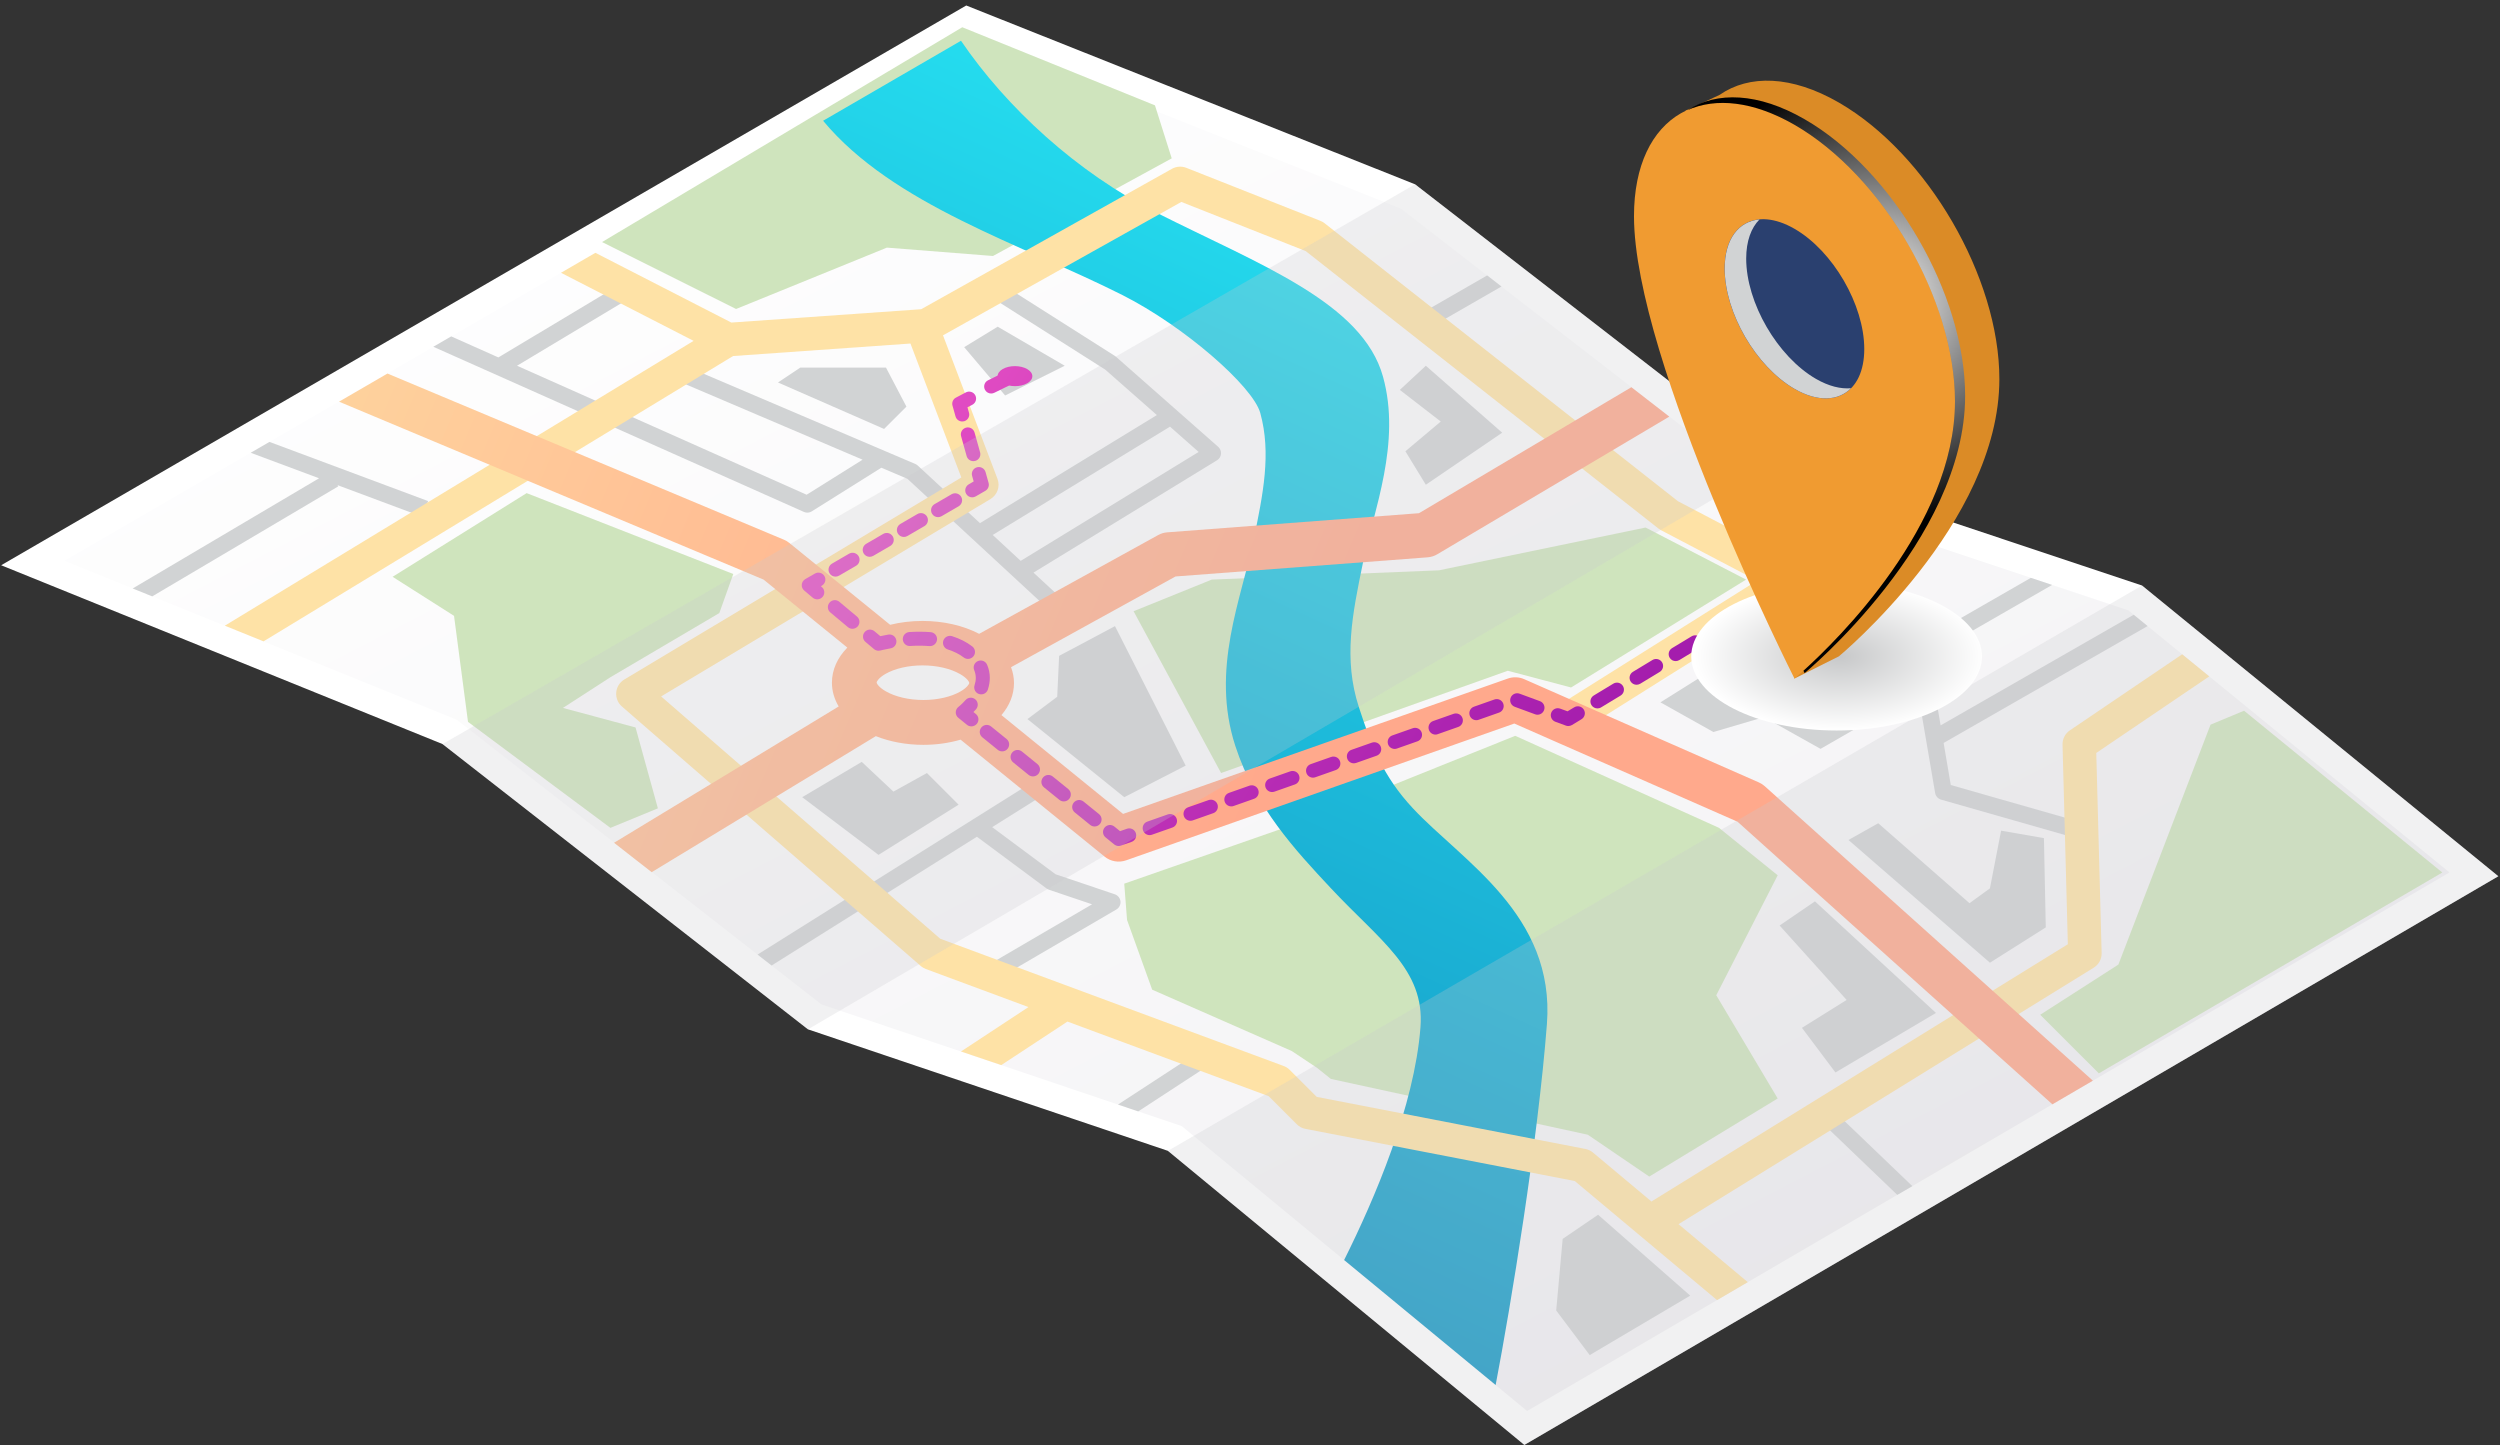 <svg width="410" height="237" viewBox="0 0 410 237" fill="none" xmlns="http://www.w3.org/2000/svg">
    <rect x="0" y="0" width="410" height="237" fill="#333333" stroke="none"/>
    <path d="M249.995 236.97L409.727 143.704L351.29 96.023L291.084 75.939L232.07 30.225L158.464 0.9L0.188 92.701L72.575 122.027L132.506 168.811L191.539 188.74L249.995 236.97Z"
          fill="white"/>
    <path d="M193.801 184.677L134.713 164.721L74.892 118.029L10.575 91.969L158.839 5.969L229.78 34.233L288.895 80.029L349.046 100.095L401.722 143.081L250.444 231.406L193.801 184.677Z"
          fill="url(#paint0_linear)"/>
    <path d="M163.62 53.576L158.125 56.934L164.839 64.858L174.612 59.981L163.62 53.576Z" fill="#D1D3D4"/>
    <path d="M126.543 158.344L160.213 137.225L171.644 145.717C171.763 145.799 171.892 145.872 172.029 145.918L179.1 148.306L161.853 158.38L163.236 160.75L183.084 149.157C183.552 148.882 183.808 148.37 183.762 147.83C183.707 147.3 183.341 146.842 182.837 146.668L173.119 143.383L162.714 135.652L172.588 129.457L171.122 127.133L124.235 156.55L126.543 158.344Z"
          fill="#D1D3D4"/>
    <path d="M52.323 78.437L21.758 96.508L24.964 97.807L55.474 79.763L55.355 79.562L69.25 84.75L70.212 82.179L44.19 72.471L41.112 74.255L52.323 78.437Z"
          fill="#D1D3D4"/>
    <path d="M131.837 83.954C132.02 84.036 132.203 84.073 132.396 84.073C132.652 84.073 132.9 84 133.129 83.863L144.541 76.707L148.819 78.528L173.375 101.238L175.244 99.225L169.492 93.909L199.599 75.481C199.975 75.252 200.213 74.859 200.249 74.429C200.286 73.999 200.112 73.569 199.791 73.285L183.002 58.49C182.947 58.444 182.892 58.398 182.828 58.361L164.811 46.924L163.337 49.239L181.262 60.622L189.725 68.07L160.717 85.793L150.513 76.35C150.394 76.241 150.266 76.158 150.119 76.094L111.649 59.697L110.569 62.223L141.464 75.39L132.286 81.136L84.794 59.981L103.333 48.864L101.922 46.512L81.734 58.618L73.995 55.168L71.064 56.87L131.837 83.954ZM191.878 69.973L196.576 74.118L167.394 91.979L162.805 87.733L191.878 69.973Z"
          fill="#D1D3D4"/>
    <path d="M299.822 181.292L297.926 183.277L311.153 195.959L313.626 194.523L299.822 181.292Z" fill="#D1D3D4"/>
    <path d="M197.96 174.896L196.448 172.599L183.35 181.145L186.666 182.271L197.96 174.896Z" fill="#D1D3D4"/>
    <path d="M317.363 130.052C317.454 130.573 317.83 130.994 318.343 131.141L339.712 137.244L340.463 134.608L319.927 128.743L318.755 121.844L352.205 102.675L349.925 100.817L318.26 118.962L317.628 115.265C317.555 114.835 317.28 114.469 316.896 114.277L310.401 110.965L336.543 95.931L333.053 94.769L307.47 109.473L287.576 99.326L286.33 101.769L315.027 116.4L317.363 130.052Z"
          fill="#D1D3D4"/>
    <path d="M243.894 45.167L233.462 51.17L234.836 53.549L246.239 46.988L243.894 45.167Z" fill="#D1D3D4"/>
    <path d="M198.729 95.053L235.981 93.534L269.871 86.516L286.358 95.053L257.652 112.749L247.274 110.004L200.258 126.776L185.906 100.241L198.729 95.053Z"
          fill="#CFE4BD"/>
    <path d="M157.813 4.468L98.735 39.696L120.717 50.675L145.448 40.611L162.851 41.983L192.162 25.971L189.414 17.278L157.813 4.468Z"
          fill="#CFE4BD"/>
    <path d="M213.228 134.856L184.376 144.921L184.834 150.868L188.956 162.306L211.854 172.371L215.976 175.116L218.266 176.946L260.4 186.096L270.475 192.958L291.542 180.148L281.467 163.221L291.542 143.548L281.925 135.771L248.493 120.673L213.228 134.856Z"
          fill="#CFE4BD"/>
    <path d="M220.437 206.646L245.287 227.142C247.778 214.104 252.22 187.093 253.695 167.942C255.078 149.99 239.773 141.196 231.712 132.559C226.757 127.252 224.888 122.21 222.864 115.997C220.272 108.046 221.783 100.744 223.524 92.29C225.319 83.606 229.816 72.672 226.821 61.802C223.459 49.605 206.514 43.383 189.743 34.919C176.563 28.267 165.031 17.607 157.603 6.682L134.988 19.803C146.465 33.611 167.577 40.062 184.074 48.388C194.204 53.503 205.488 63.367 206.688 67.74C208.511 74.374 207.156 80.971 205.58 88.602C203.592 98.219 198.5 109.775 202.594 122.338C205.873 132.403 212.459 139.458 218.275 145.68C226.326 154.299 233.691 158.975 232.958 168.463C231.959 181.411 225.429 196.645 220.437 206.646Z"
          fill="url(#paint1_linear)"/>
    <path d="M275.275 200.763L343.367 158.7C344.2 158.188 344.695 157.273 344.667 156.294L343.788 123.482L362.318 110.928L357.875 107.305L339.465 119.776C338.686 120.298 338.237 121.185 338.256 122.119L339.126 154.857L270.86 197.03L270.915 197.112L261.252 189.023C260.894 188.722 260.464 188.52 260.006 188.429L215.949 179.892L211.506 175.454C211.232 175.17 210.893 174.96 210.517 174.823L154.195 153.952L108.425 114.213L162.43 81.85C163.575 81.163 164.06 79.763 163.584 78.519L154.653 54.994L193.737 33.117L214.135 41.178L271.987 86.681C272.115 86.781 272.261 86.873 272.408 86.955L288.162 95.218L255.738 115.595L258.669 120.243L310.96 87.376L304.219 85.125L293.054 92.143L293.292 91.695L275.192 82.206L217.231 36.612C217.02 36.447 216.791 36.31 216.544 36.218L194.561 27.526C193.792 27.224 192.931 27.279 192.207 27.681L151.072 50.712L119.939 52.899L97.645 41.461L92.002 44.737L113.747 55.9L36.871 102.611L43.219 105.182L120.223 58.389L149.313 56.339L157.658 78.308L102.38 111.441C101.629 111.889 101.134 112.676 101.061 113.554C100.988 114.433 101.327 115.293 101.995 115.869L150.999 158.417C151.246 158.636 151.539 158.801 151.841 158.92L168.667 165.16L157.603 172.444L164.207 174.676L175.061 167.539L208.062 179.773L212.679 184.384C213.064 184.769 213.558 185.034 214.099 185.135L258.266 193.69L281.595 213.216L286.633 210.27L275.275 200.763Z"
          fill="#FEE2A6"/>
    <path d="M289.417 128.935C289.133 128.679 288.804 128.469 288.446 128.313L249.976 111.386C249.125 111.011 248.163 110.974 247.283 111.285L184.184 133.483L164.234 117.278C165.562 115.732 166.295 113.92 166.295 112.017C166.295 111.12 166.121 110.26 165.81 109.419L192.784 94.541L234.121 91.402C234.68 91.356 235.23 91.192 235.715 90.899L273.764 68.326L267.544 63.504L232.711 84.165L191.429 87.303C190.907 87.34 190.394 87.495 189.936 87.751L160.58 103.947C157.969 102.583 154.708 101.833 151.292 101.833C149.451 101.833 147.656 102.053 145.979 102.465L129.437 89.032C129.163 88.813 128.869 88.63 128.54 88.502L63.544 61.262L55.602 65.874L125.224 95.053L138.963 106.207C137.342 107.854 136.435 109.849 136.435 111.953C136.435 113.326 136.829 114.643 137.543 115.86L100.704 138.214L106.877 143.036L143.635 120.728C145.952 121.652 148.645 122.155 151.429 122.155C153.563 122.155 155.643 121.853 157.539 121.304L181.152 140.483C182.141 141.288 183.478 141.517 184.678 141.096L248.346 118.66L284.957 134.764L336.589 181.109L343.229 177.229L289.417 128.935ZM157.52 113.399C155.982 114.286 153.765 114.799 151.438 114.799C149.084 114.799 146.831 114.277 145.265 113.371C144.147 112.731 143.772 112.109 143.772 111.926C143.772 111.752 144.138 111.148 145.21 110.526C146.749 109.638 148.965 109.126 151.292 109.126C153.646 109.126 155.899 109.647 157.465 110.553C158.583 111.194 158.958 111.816 158.958 112.008C158.958 112.182 158.601 112.777 157.52 113.399Z"
          fill="url(#paint2_linear)"/>
    <path d="M344.209 176.031L334.592 166.423L347.415 158.188L362.528 118.843L368.024 116.556L400.54 143.091L344.209 176.031Z"
          fill="#CFE4BD"/>
    <path d="M100.109 135.771L76.752 118.386L74.462 101.001L64.386 94.596L86.369 80.871L120.259 94.138L117.97 100.543L100.109 111.066L92.323 116.098L104.23 119.301L107.894 132.568L100.109 135.771Z"
          fill="#CFE4BD"/>
    <path d="M295.975 109.464C295.82 109.464 295.664 109.428 295.508 109.364L293.832 108.613C293.255 108.357 292.998 107.68 293.255 107.104C293.511 106.527 294.189 106.271 294.766 106.527L296.442 107.277C297.02 107.534 297.276 108.211 297.019 108.787C296.827 109.217 296.415 109.464 295.975 109.464Z"
          fill="url(#paint3_linear)"/>
    <path d="M291.02 107.259C290.864 107.259 290.709 107.223 290.553 107.158L287.274 105.694C286.697 105.438 286.44 104.761 286.697 104.185C286.953 103.608 287.631 103.352 288.208 103.608L291.487 105.072C292.064 105.328 292.321 106.006 292.064 106.582C291.881 107.003 291.46 107.259 291.02 107.259Z"
          fill="url(#paint4_linear)"/>
    <path d="M281.228 104.532C280.844 104.532 280.468 104.34 280.248 103.983C279.919 103.444 280.093 102.739 280.633 102.41L282.199 101.458C282.52 101.266 282.914 101.238 283.262 101.394L284.938 102.144C285.515 102.4 285.772 103.078 285.515 103.654C285.259 104.23 284.581 104.487 284.004 104.23L282.877 103.727L281.824 104.368C281.631 104.487 281.43 104.532 281.228 104.532Z"
          fill="url(#paint5_linear)"/>
    <path d="M261.975 116.18C261.591 116.18 261.215 115.988 260.995 115.631C260.665 115.091 260.839 114.387 261.38 114.058L264.586 112.118C265.126 111.788 265.831 111.962 266.161 112.502C266.491 113.042 266.317 113.746 265.776 114.076L262.571 116.016C262.378 116.135 262.177 116.18 261.975 116.18ZM268.396 112.301C268.011 112.301 267.636 112.109 267.416 111.752C267.086 111.212 267.26 110.507 267.801 110.178L271.007 108.238C271.547 107.909 272.252 108.083 272.582 108.622C272.912 109.162 272.738 109.867 272.197 110.196L268.991 112.136C268.799 112.246 268.598 112.301 268.396 112.301ZM274.808 108.421C274.423 108.421 274.047 108.229 273.828 107.872C273.498 107.332 273.672 106.628 274.212 106.298L277.418 104.359C277.959 104.029 278.664 104.203 278.994 104.743C279.323 105.283 279.149 105.987 278.609 106.317L275.403 108.256C275.22 108.366 275.009 108.421 274.808 108.421Z"
          fill="url(#paint6_linear)"/>
    <path d="M257.194 119.072C257.057 119.072 256.928 119.044 256.8 118.999L255.078 118.367C254.483 118.148 254.181 117.489 254.4 116.894C254.62 116.299 255.28 115.997 255.875 116.217L257.075 116.656L258.174 115.997C258.714 115.668 259.42 115.842 259.749 116.382C260.079 116.921 259.905 117.626 259.365 117.955L257.799 118.907C257.606 119.017 257.405 119.072 257.194 119.072Z"
          fill="url(#paint7_linear)"/>
    <path d="M188.543 136.96C188.067 136.96 187.627 136.667 187.463 136.201C187.252 135.606 187.563 134.947 188.159 134.746L191.511 133.565C192.106 133.355 192.757 133.666 192.967 134.261C193.178 134.856 192.867 135.514 192.271 135.716L188.919 136.896C188.791 136.942 188.672 136.96 188.543 136.96ZM195.239 134.608C194.763 134.608 194.323 134.316 194.158 133.849C193.948 133.254 194.259 132.595 194.854 132.394L198.207 131.214C198.802 131.003 199.452 131.314 199.663 131.909C199.874 132.504 199.562 133.163 198.967 133.364L195.615 134.544C195.495 134.581 195.367 134.608 195.239 134.608ZM201.935 132.248C201.458 132.248 201.019 131.955 200.854 131.488C200.643 130.894 200.955 130.235 201.55 130.033L204.902 128.853C205.498 128.643 206.157 128.954 206.359 129.549C206.569 130.143 206.258 130.802 205.663 131.003L202.31 132.184C202.191 132.229 202.063 132.248 201.935 132.248ZM208.63 129.896C208.154 129.896 207.714 129.603 207.549 129.137C207.339 128.542 207.65 127.883 208.246 127.682L211.598 126.502C212.193 126.291 212.853 126.602 213.054 127.197C213.265 127.792 212.953 128.451 212.358 128.652L209.006 129.832C208.887 129.869 208.758 129.896 208.63 129.896ZM215.335 127.536C214.859 127.536 214.419 127.243 214.254 126.776C214.043 126.181 214.355 125.523 214.95 125.321L218.303 124.141C218.898 123.93 219.558 124.242 219.759 124.836C219.97 125.431 219.658 126.09 219.063 126.291L215.71 127.471C215.582 127.517 215.454 127.536 215.335 127.536ZM222.031 125.184C221.554 125.184 221.115 124.891 220.95 124.425C220.739 123.83 221.05 123.171 221.646 122.97L224.998 121.789C225.594 121.579 226.253 121.89 226.455 122.485C226.665 123.079 226.354 123.738 225.758 123.94L222.406 125.12C222.278 125.157 222.15 125.184 222.031 125.184ZM228.726 122.823C228.25 122.823 227.81 122.53 227.645 122.064C227.435 121.469 227.746 120.81 228.341 120.609L231.694 119.429C232.289 119.218 232.94 119.529 233.15 120.124C233.361 120.719 233.049 121.378 232.454 121.579L229.102 122.759C228.983 122.805 228.854 122.823 228.726 122.823ZM235.422 120.472C234.945 120.472 234.506 120.179 234.341 119.703C234.13 119.108 234.442 118.45 235.037 118.248L238.389 117.068C238.985 116.857 239.635 117.169 239.846 117.763C240.056 118.358 239.745 119.017 239.15 119.218L235.797 120.399C235.678 120.453 235.55 120.472 235.422 120.472ZM242.117 118.111C241.641 118.111 241.201 117.818 241.037 117.352C240.826 116.757 241.137 116.098 241.733 115.897L245.085 114.716C245.68 114.506 246.34 114.817 246.541 115.412C246.752 116.007 246.441 116.665 245.845 116.867L242.493 118.047C242.374 118.093 242.246 118.111 242.117 118.111ZM252.147 117.214C252.019 117.214 251.881 117.196 251.753 117.141L248.419 115.915C247.824 115.695 247.521 115.037 247.741 114.442C247.961 113.847 248.621 113.545 249.216 113.765L252.55 114.991C253.145 115.21 253.448 115.869 253.228 116.455C253.054 116.931 252.614 117.214 252.147 117.214Z"
          fill="url(#paint8_linear)"/>
    <path d="M183.46 138.744C183.203 138.744 182.947 138.653 182.736 138.488L181.317 137.335C180.822 136.933 180.749 136.219 181.152 135.725C181.555 135.231 182.269 135.157 182.764 135.56L183.689 136.31L184.816 135.917C185.411 135.706 186.061 136.018 186.272 136.612C186.483 137.207 186.171 137.866 185.576 138.067L183.845 138.671C183.716 138.726 183.588 138.744 183.46 138.744Z"
          fill="url(#paint9_linear)"/>
    <path d="M179.512 135.542C179.256 135.542 178.999 135.459 178.789 135.286L176.261 133.236C175.766 132.833 175.693 132.12 176.096 131.626C176.499 131.131 177.213 131.058 177.708 131.461L180.236 133.51C180.731 133.913 180.804 134.627 180.401 135.121C180.181 135.395 179.851 135.542 179.512 135.542ZM174.465 131.433C174.209 131.433 173.952 131.351 173.742 131.177L171.214 129.128C170.719 128.725 170.646 128.011 171.049 127.517C171.452 127.023 172.166 126.95 172.661 127.353L175.189 129.402C175.684 129.805 175.757 130.518 175.354 131.013C175.125 131.296 174.795 131.433 174.465 131.433ZM169.409 127.334C169.153 127.334 168.896 127.252 168.686 127.078L166.158 125.028C165.663 124.626 165.59 123.912 165.993 123.418C166.396 122.924 167.11 122.851 167.605 123.253L170.133 125.303C170.628 125.706 170.701 126.419 170.298 126.913C170.069 127.188 169.739 127.334 169.409 127.334ZM164.353 123.226C164.097 123.226 163.84 123.144 163.63 122.97L161.102 120.92C160.607 120.517 160.534 119.804 160.937 119.31C161.34 118.816 162.054 118.742 162.549 119.145L165.077 121.195C165.572 121.597 165.645 122.311 165.242 122.805C165.022 123.089 164.692 123.226 164.353 123.226Z"
          fill="url(#paint10_linear)"/>
    <path d="M159.306 119.127C159.05 119.127 158.794 119.044 158.583 118.87L157.163 117.718C156.888 117.498 156.733 117.159 156.742 116.812C156.751 116.464 156.916 116.135 157.191 115.924C157.191 115.924 157.74 115.503 158.354 114.808C158.775 114.332 159.499 114.295 159.966 114.707C160.442 115.128 160.479 115.851 160.067 116.318C159.92 116.482 159.783 116.638 159.645 116.775L160.039 117.095C160.534 117.489 160.607 118.212 160.204 118.706C159.966 118.98 159.636 119.127 159.306 119.127Z"
          fill="url(#paint11_linear)"/>
    <path d="M160.918 113.875C160.799 113.875 160.68 113.856 160.561 113.82C159.957 113.628 159.636 112.978 159.828 112.374C159.966 111.962 160.03 111.569 160.03 111.184C160.03 110.745 159.947 110.334 159.773 109.913C159.526 109.327 159.801 108.659 160.387 108.412C160.973 108.165 161.642 108.439 161.889 109.025C162.182 109.711 162.329 110.443 162.329 111.175C162.329 111.798 162.219 112.438 162.017 113.069C161.853 113.573 161.404 113.875 160.918 113.875ZM158.748 108.064C158.5 108.064 158.253 107.982 158.051 107.826C157.337 107.277 156.458 106.838 155.45 106.518C154.846 106.326 154.516 105.685 154.699 105.081C154.891 104.478 155.533 104.148 156.137 104.331C157.401 104.734 158.519 105.292 159.453 106.015C159.957 106.399 160.048 107.122 159.663 107.616C159.434 107.909 159.096 108.064 158.748 108.064ZM152.528 105.96C152.501 105.96 152.464 105.96 152.437 105.96C151.42 105.877 150.293 105.877 149.277 105.942C148.626 105.996 148.104 105.502 148.058 104.871C148.022 104.24 148.498 103.7 149.13 103.654C150.257 103.581 151.502 103.581 152.629 103.672C153.261 103.727 153.728 104.276 153.673 104.908C153.618 105.502 153.114 105.96 152.528 105.96Z"
          fill="url(#paint12_linear)"/>
    <path d="M144.074 106.719C143.809 106.719 143.543 106.628 143.341 106.454L141.94 105.274C141.455 104.871 141.39 104.148 141.803 103.663C142.206 103.178 142.929 103.114 143.415 103.526L144.376 104.331C144.697 104.258 145.137 104.166 145.668 104.075C146.291 103.956 146.886 104.377 146.996 104.999C147.106 105.621 146.694 106.216 146.071 106.326C145.036 106.509 144.386 106.683 144.376 106.683C144.276 106.71 144.175 106.719 144.074 106.719Z"
          fill="url(#paint13_linear)"/>
    <path d="M139.797 103.123C139.54 103.123 139.274 103.032 139.064 102.858L136.179 100.442C135.693 100.04 135.629 99.317 136.041 98.832C136.444 98.347 137.168 98.283 137.653 98.695L140.539 101.11C141.024 101.513 141.088 102.236 140.676 102.721C140.447 102.986 140.117 103.123 139.797 103.123Z"
          fill="url(#paint14_linear)"/>
    <path d="M134.026 98.292C133.77 98.292 133.504 98.201 133.293 98.027L131.892 96.846C131.608 96.609 131.452 96.243 131.489 95.867C131.526 95.492 131.736 95.163 132.057 94.98L133.641 94.065C134.182 93.745 134.887 93.937 135.208 94.477C135.528 95.026 135.336 95.721 134.796 96.041L134.621 96.142L134.777 96.27C135.263 96.673 135.327 97.395 134.915 97.88C134.686 98.155 134.356 98.292 134.026 98.292Z"
          fill="url(#paint15_linear)"/>
    <path d="M137.021 94.568C136.628 94.568 136.243 94.367 136.032 94.001C135.712 93.452 135.904 92.756 136.444 92.436L139.247 90.807C139.797 90.487 140.493 90.679 140.813 91.219C141.134 91.768 140.942 92.464 140.401 92.784L137.598 94.412C137.406 94.522 137.214 94.568 137.021 94.568ZM142.627 91.32C142.233 91.32 141.848 91.118 141.638 90.752C141.317 90.204 141.51 89.508 142.05 89.188L144.853 87.559C145.402 87.239 146.098 87.431 146.419 87.971C146.74 88.52 146.547 89.215 146.007 89.536L143.204 91.164C143.012 91.265 142.819 91.32 142.627 91.32ZM148.233 88.062C147.839 88.062 147.454 87.861 147.243 87.495C146.923 86.946 147.115 86.251 147.656 85.93L150.458 84.302C151.008 83.981 151.704 84.174 152.025 84.713C152.345 85.263 152.153 85.958 151.613 86.278L148.81 87.907C148.617 88.017 148.425 88.062 148.233 88.062ZM153.838 84.814C153.444 84.814 153.06 84.613 152.849 84.247C152.528 83.698 152.721 83.002 153.261 82.682L156.064 81.053C156.614 80.733 157.31 80.925 157.63 81.465C157.951 82.014 157.759 82.71 157.218 83.03L154.415 84.659C154.223 84.768 154.031 84.814 153.838 84.814Z"
          fill="url(#paint16_linear)"/>
    <path d="M159.444 81.566C159.05 81.566 158.665 81.365 158.455 80.999C158.134 80.45 158.326 79.754 158.867 79.434L159.682 78.958L159.425 78.043C159.251 77.439 159.609 76.808 160.222 76.634C160.827 76.469 161.459 76.817 161.633 77.43L162.128 79.196C162.265 79.699 162.054 80.23 161.596 80.495L160.012 81.41C159.838 81.511 159.636 81.566 159.444 81.566Z"
          fill="url(#paint17_linear)"/>
    <path d="M159.627 75.627C159.123 75.627 158.665 75.298 158.528 74.795L157.621 71.547C157.447 70.943 157.804 70.311 158.418 70.138C159.022 69.964 159.654 70.32 159.828 70.934L160.735 74.182C160.909 74.795 160.552 75.417 159.938 75.591C159.828 75.618 159.728 75.627 159.627 75.627Z"
          fill="url(#paint18_linear)"/>
    <path d="M157.804 69.122C157.3 69.122 156.842 68.793 156.705 68.289L156.21 66.523C156.064 66.002 156.302 65.453 156.778 65.206L158.4 64.355C158.958 64.062 159.654 64.272 159.948 64.831C160.241 65.389 160.03 66.084 159.471 66.377L158.665 66.798L158.912 67.676C159.087 68.289 158.729 68.912 158.116 69.085C158.015 69.113 157.914 69.122 157.804 69.122Z"
          fill="url(#paint19_linear)"/>
    <path d="M162.549 64.538C162.137 64.538 161.743 64.318 161.532 63.925C161.239 63.367 161.45 62.671 162.018 62.378L164.307 61.253C164.866 60.96 165.562 61.17 165.855 61.738C166.149 62.296 165.938 62.991 165.37 63.284L163.08 64.41C162.915 64.492 162.732 64.538 162.549 64.538Z"
          fill="url(#paint20_linear)"/>
    <path d="M168.475 62.854C167.367 63.495 165.562 63.486 164.454 62.845C163.337 62.205 163.337 61.161 164.445 60.521C165.553 59.88 167.358 59.89 168.466 60.53C169.583 61.18 169.583 62.214 168.475 62.854Z"
          fill="url(#paint21_linear)"/>
    <path d="M301.013 175.884L317.5 166.121L297.651 147.821L291.854 151.783L302.845 163.989L295.517 168.564L301.013 175.884Z"
          fill="#D1D3D4"/>
    <path d="M260.711 222.238L277.198 212.484L262.085 199.217L256.278 203.179L255.216 214.918L260.711 222.238Z"
          fill="#D1D3D4"/>
    <path d="M285.442 106.948L272.307 115.183L280.999 120.051L289.28 117.608L298.567 122.814L308.643 117.013L285.442 106.948Z"
          fill="#D1D3D4"/>
    <path d="M131.251 60.283L127.587 62.726L144.99 70.348L148.654 66.688L145.301 60.283H131.251Z" fill="#D1D3D4"/>
    <path d="M144.074 140.199L157.209 131.964L152.015 126.776L146.52 129.823L141.326 124.946L131.562 130.738L144.074 140.199Z"
          fill="#D1D3D4"/>
    <path d="M233.837 79.498L246.358 70.961L233.837 59.981L229.569 63.943L236.283 69.131L230.485 74.008L233.837 79.498Z"
          fill="#D1D3D4"/>
    <path d="M326.348 157.886L335.508 152.094L335.205 137.454L328.18 136.228L326.348 145.689L322.996 148.123L308.029 135.011L303.147 137.756L326.348 157.886Z"
          fill="#D1D3D4"/>
    <path d="M184.376 130.738L194.451 125.559L182.855 102.684L173.696 107.561L173.384 114.268L168.502 117.928L184.376 130.738Z"
          fill="#D1D3D4"/>
    <path d="M291.084 75.939L232.07 30.225L72.575 122.027L132.506 168.811L291.084 75.939Z" fill="#C8CACC"
          fill-opacity="0.26"/>
    <path d="M191.539 188.74L249.995 236.969L409.727 143.704L351.29 96.023L191.539 188.74Z" fill="#C8CACC"
          fill-opacity="0.26"/>
    <path d="M301.205 119.804C314.373 119.804 325.048 114.363 325.048 107.653C325.048 100.942 314.373 95.501 301.205 95.501C288.038 95.501 277.363 100.942 277.363 107.653C277.363 114.363 288.038 119.804 301.205 119.804Z"
          fill="url(#paint22_radial)"/>
    <path d="M301.572 16.82C293.805 12.337 286.843 12.209 282.016 15.558L276.429 18.156L277.116 21.734C275.916 24.497 275.238 27.864 275.238 31.808C275.238 43.227 281.348 61.235 287.686 76.844L294.29 111.285L301.572 107.643C301.572 107.643 327.896 85.876 327.896 62.177C327.905 45.524 316.117 25.211 301.572 16.82Z"
          fill="#DB8B26"/>
    <path d="M320.624 65.828C320.624 89.526 294.299 111.294 294.299 111.294C294.299 111.294 267.975 59.157 267.975 35.459C267.975 18.788 279.763 12.081 294.299 20.462C308.835 28.844 320.624 49.157 320.624 65.828Z"
          fill="#F09B31"/>
    <path d="M295.957 19.556C288.364 15.174 281.54 14.945 276.731 18.074C281.394 15.97 287.531 16.573 294.29 20.462C308.826 28.853 320.615 49.157 320.615 65.828C320.615 86.132 301.297 105.008 295.765 110.004C295.875 110.233 295.957 110.388 295.957 110.388C295.957 110.388 322.282 88.621 322.282 64.922C322.291 48.251 310.503 27.938 295.957 19.556Z"
          fill="url(#paint23_radial)"/>
    <path d="M305.74 57.245C305.74 64.492 300.61 67.411 294.29 63.769C287.97 60.118 282.841 51.288 282.841 44.042C282.841 36.795 287.97 33.876 294.29 37.518C300.619 41.16 305.74 49.998 305.74 57.245Z"
          fill="url(#paint24_linear)"/>
    <path d="M297.826 62.14C291.506 58.49 286.376 49.66 286.376 42.413C286.376 39.54 287.191 37.362 288.556 35.99C285.149 36.292 282.85 39.192 282.85 44.042C282.85 51.288 287.979 60.118 294.299 63.769C298.119 65.974 301.489 65.764 303.569 63.669C301.874 63.815 299.923 63.348 297.826 62.14Z"
          fill="#D1D3D4"/>
    <defs>
        <linearGradient id="paint0_linear" x1="302.178" y1="301.953" x2="136.966" y2="-15.996"
                        gradientUnits="userSpaceOnUse">
            <stop offset="0.076" stop-color="#F0EFF2"/>
            <stop offset="1" stop-color="white"/>
        </linearGradient>
        <linearGradient id="paint1_linear" x1="135.379" y1="243.077" x2="253.029" y2="-14.436"
                        gradientUnits="userSpaceOnUse">
            <stop offset="0.035" stop-color="#138BBD"/>
            <stop offset="0.226" stop-color="#169AC7"/>
            <stop offset="0.595" stop-color="#1FC3DF"/>
            <stop offset="1" stop-color="#2AF6FF"/>
        </linearGradient>
        <linearGradient id="paint2_linear" x1="222.194" y1="117.985" x2="-21.678" y2="15.019"
                        gradientUnits="userSpaceOnUse">
            <stop offset="0.035" stop-color="#FFA98C"/>
            <stop offset="0.317" stop-color="#FFB892"/>
            <stop offset="0.86" stop-color="#FEE1A3"/>
            <stop offset="1" stop-color="#FEECA8"/>
        </linearGradient>
        <linearGradient id="paint3_linear" x1="297.045" y1="109.215" x2="137.086" y2="2.922"
                        gradientUnits="userSpaceOnUse">
            <stop offset="0.035" stop-color="#9F19AB"/>
            <stop offset="0.244" stop-color="#AE25B1"/>
            <stop offset="0.645" stop-color="#D744BF"/>
            <stop offset="1" stop-color="#FF63CE"/>
        </linearGradient>
        <linearGradient id="paint4_linear" x1="296.469" y1="110.082" x2="136.508" y2="3.788"
                        gradientUnits="userSpaceOnUse">
            <stop offset="0.035" stop-color="#9F19AB"/>
            <stop offset="0.244" stop-color="#AE25B1"/>
            <stop offset="0.645" stop-color="#D744BF"/>
            <stop offset="1" stop-color="#FF63CE"/>
        </linearGradient>
        <linearGradient id="paint5_linear" x1="295.435" y1="111.638" x2="135.475" y2="5.345"
                        gradientUnits="userSpaceOnUse">
            <stop offset="0.035" stop-color="#9F19AB"/>
            <stop offset="0.244" stop-color="#AE25B1"/>
            <stop offset="0.645" stop-color="#D744BF"/>
            <stop offset="1" stop-color="#FF63CE"/>
        </linearGradient>
        <linearGradient id="paint6_linear" x1="288.324" y1="122.34" x2="128.362" y2="16.047"
                        gradientUnits="userSpaceOnUse">
            <stop offset="0.035" stop-color="#9F19AB"/>
            <stop offset="0.244" stop-color="#AE25B1"/>
            <stop offset="0.645" stop-color="#D744BF"/>
            <stop offset="1" stop-color="#FF63CE"/>
        </linearGradient>
        <linearGradient id="paint7_linear" x1="281.179" y1="133.092" x2="121.217" y2="26.799"
                        gradientUnits="userSpaceOnUse">
            <stop offset="0.035" stop-color="#9F19AB"/>
            <stop offset="0.244" stop-color="#AE25B1"/>
            <stop offset="0.645" stop-color="#D744BF"/>
            <stop offset="1" stop-color="#FF63CE"/>
        </linearGradient>
        <linearGradient id="paint8_linear" x1="265.869" y1="156.132" x2="105.908" y2="49.839"
                        gradientUnits="userSpaceOnUse">
            <stop offset="0.035" stop-color="#9F19AB"/>
            <stop offset="0.244" stop-color="#AE25B1"/>
            <stop offset="0.645" stop-color="#D744BF"/>
            <stop offset="1" stop-color="#FF63CE"/>
        </linearGradient>
        <linearGradient id="paint9_linear" x1="249.616" y1="180.591" x2="89.656" y2="74.297"
                        gradientUnits="userSpaceOnUse">
            <stop offset="0.035" stop-color="#9F19AB"/>
            <stop offset="0.244" stop-color="#AE25B1"/>
            <stop offset="0.645" stop-color="#D744BF"/>
            <stop offset="1" stop-color="#FF63CE"/>
        </linearGradient>
        <linearGradient id="paint10_linear" x1="250.091" y1="179.877" x2="90.13" y2="73.584"
                        gradientUnits="userSpaceOnUse">
            <stop offset="0.035" stop-color="#9F19AB"/>
            <stop offset="0.244" stop-color="#AE25B1"/>
            <stop offset="0.645" stop-color="#D744BF"/>
            <stop offset="1" stop-color="#FF63CE"/>
        </linearGradient>
        <linearGradient id="paint11_linear" x1="251.414" y1="177.885" x2="91.454" y2="71.592"
                        gradientUnits="userSpaceOnUse">
            <stop offset="0.035" stop-color="#9F19AB"/>
            <stop offset="0.244" stop-color="#AE25B1"/>
            <stop offset="0.645" stop-color="#D744BF"/>
            <stop offset="1" stop-color="#FF63CE"/>
        </linearGradient>
        <linearGradient id="paint12_linear" x1="254.801" y1="172.789" x2="94.84" y2="66.496"
                        gradientUnits="userSpaceOnUse">
            <stop offset="0.035" stop-color="#9F19AB"/>
            <stop offset="0.244" stop-color="#AE25B1"/>
            <stop offset="0.645" stop-color="#D744BF"/>
            <stop offset="1" stop-color="#FF63CE"/>
        </linearGradient>
        <linearGradient id="paint13_linear" x1="252.298" y1="176.554" x2="92.339" y2="70.261"
                        gradientUnits="userSpaceOnUse">
            <stop offset="0.035" stop-color="#9F19AB"/>
            <stop offset="0.244" stop-color="#AE25B1"/>
            <stop offset="0.645" stop-color="#D744BF"/>
            <stop offset="1" stop-color="#FF63CE"/>
        </linearGradient>
        <linearGradient id="paint14_linear" x1="252.4" y1="176.4" x2="92.44" y2="70.108"
                        gradientUnits="userSpaceOnUse">
            <stop offset="0.035" stop-color="#9F19AB"/>
            <stop offset="0.244" stop-color="#AE25B1"/>
            <stop offset="0.645" stop-color="#D744BF"/>
            <stop offset="1" stop-color="#FF63CE"/>
        </linearGradient>
        <linearGradient id="paint15_linear" x1="253.261" y1="175.103" x2="93.302" y2="68.811"
                        gradientUnits="userSpaceOnUse">
            <stop offset="0.035" stop-color="#9F19AB"/>
            <stop offset="0.244" stop-color="#AE25B1"/>
            <stop offset="0.645" stop-color="#D744BF"/>
            <stop offset="1" stop-color="#FF63CE"/>
        </linearGradient>
        <linearGradient id="paint16_linear" x1="261.007" y1="163.45" x2="101.046" y2="57.157"
                        gradientUnits="userSpaceOnUse">
            <stop offset="0.035" stop-color="#9F19AB"/>
            <stop offset="0.244" stop-color="#AE25B1"/>
            <stop offset="0.645" stop-color="#D744BF"/>
            <stop offset="1" stop-color="#FF63CE"/>
        </linearGradient>
        <linearGradient id="paint17_linear" x1="269.024" y1="151.384" x2="109.063" y2="45.091"
                        gradientUnits="userSpaceOnUse">
            <stop offset="0.035" stop-color="#9F19AB"/>
            <stop offset="0.244" stop-color="#AE25B1"/>
            <stop offset="0.645" stop-color="#D744BF"/>
            <stop offset="1" stop-color="#FF63CE"/>
        </linearGradient>
        <linearGradient id="paint18_linear" x1="271.645" y1="147.442" x2="111.683" y2="41.147"
                        gradientUnits="userSpaceOnUse">
            <stop offset="0.035" stop-color="#9F19AB"/>
            <stop offset="0.244" stop-color="#AE25B1"/>
            <stop offset="0.645" stop-color="#D744BF"/>
            <stop offset="1" stop-color="#FF63CE"/>
        </linearGradient>
        <linearGradient id="paint19_linear" x1="274.255" y1="143.513" x2="114.294" y2="37.219"
                        gradientUnits="userSpaceOnUse">
            <stop offset="0.035" stop-color="#9F19AB"/>
            <stop offset="0.244" stop-color="#AE25B1"/>
            <stop offset="0.645" stop-color="#D744BF"/>
            <stop offset="1" stop-color="#FF63CE"/>
        </linearGradient>
        <linearGradient id="paint20_linear" x1="277.654" y1="138.397" x2="117.693" y2="32.104"
                        gradientUnits="userSpaceOnUse">
            <stop offset="0.035" stop-color="#9F19AB"/>
            <stop offset="0.244" stop-color="#AE25B1"/>
            <stop offset="0.645" stop-color="#D744BF"/>
            <stop offset="1" stop-color="#FF63CE"/>
        </linearGradient>
        <linearGradient id="paint21_linear" x1="279.025" y1="136.333" x2="119.065" y2="30.041"
                        gradientUnits="userSpaceOnUse">
            <stop offset="0.035" stop-color="#9F19AB"/>
            <stop offset="0.244" stop-color="#AE25B1"/>
            <stop offset="0.645" stop-color="#D744BF"/>
            <stop offset="1" stop-color="#FF63CE"/>
        </linearGradient>
        <radialGradient id="paint22_radial" cx="0" cy="0" r="1" gradientUnits="userSpaceOnUse"
                        gradientTransform="translate(301.674 107.654) scale(23.846 12.147)">
            <stop stop-color="#C7C8C9"/>
            <stop offset="1" stop-color="white"/>
        </radialGradient>
        <radialGradient id="paint23_radial" cx="0" cy="0" r="1" gradientUnits="userSpaceOnUse"
                        gradientTransform="translate(307.402 49.229) scale(37.097 37.059)">
            <stop stop-color="white"/>
            <stop offset="1"/>
        </radialGradient>
        <linearGradient id="paint24_linear" x1="302.941" y1="64.338" x2="278.955" y2="44.101"
                        gradientUnits="userSpaceOnUse">
            <stop stop-color="#2A406F"/>
            <stop offset="1" stop-color="#2A406F"/>
        </linearGradient>
    </defs>
</svg>
